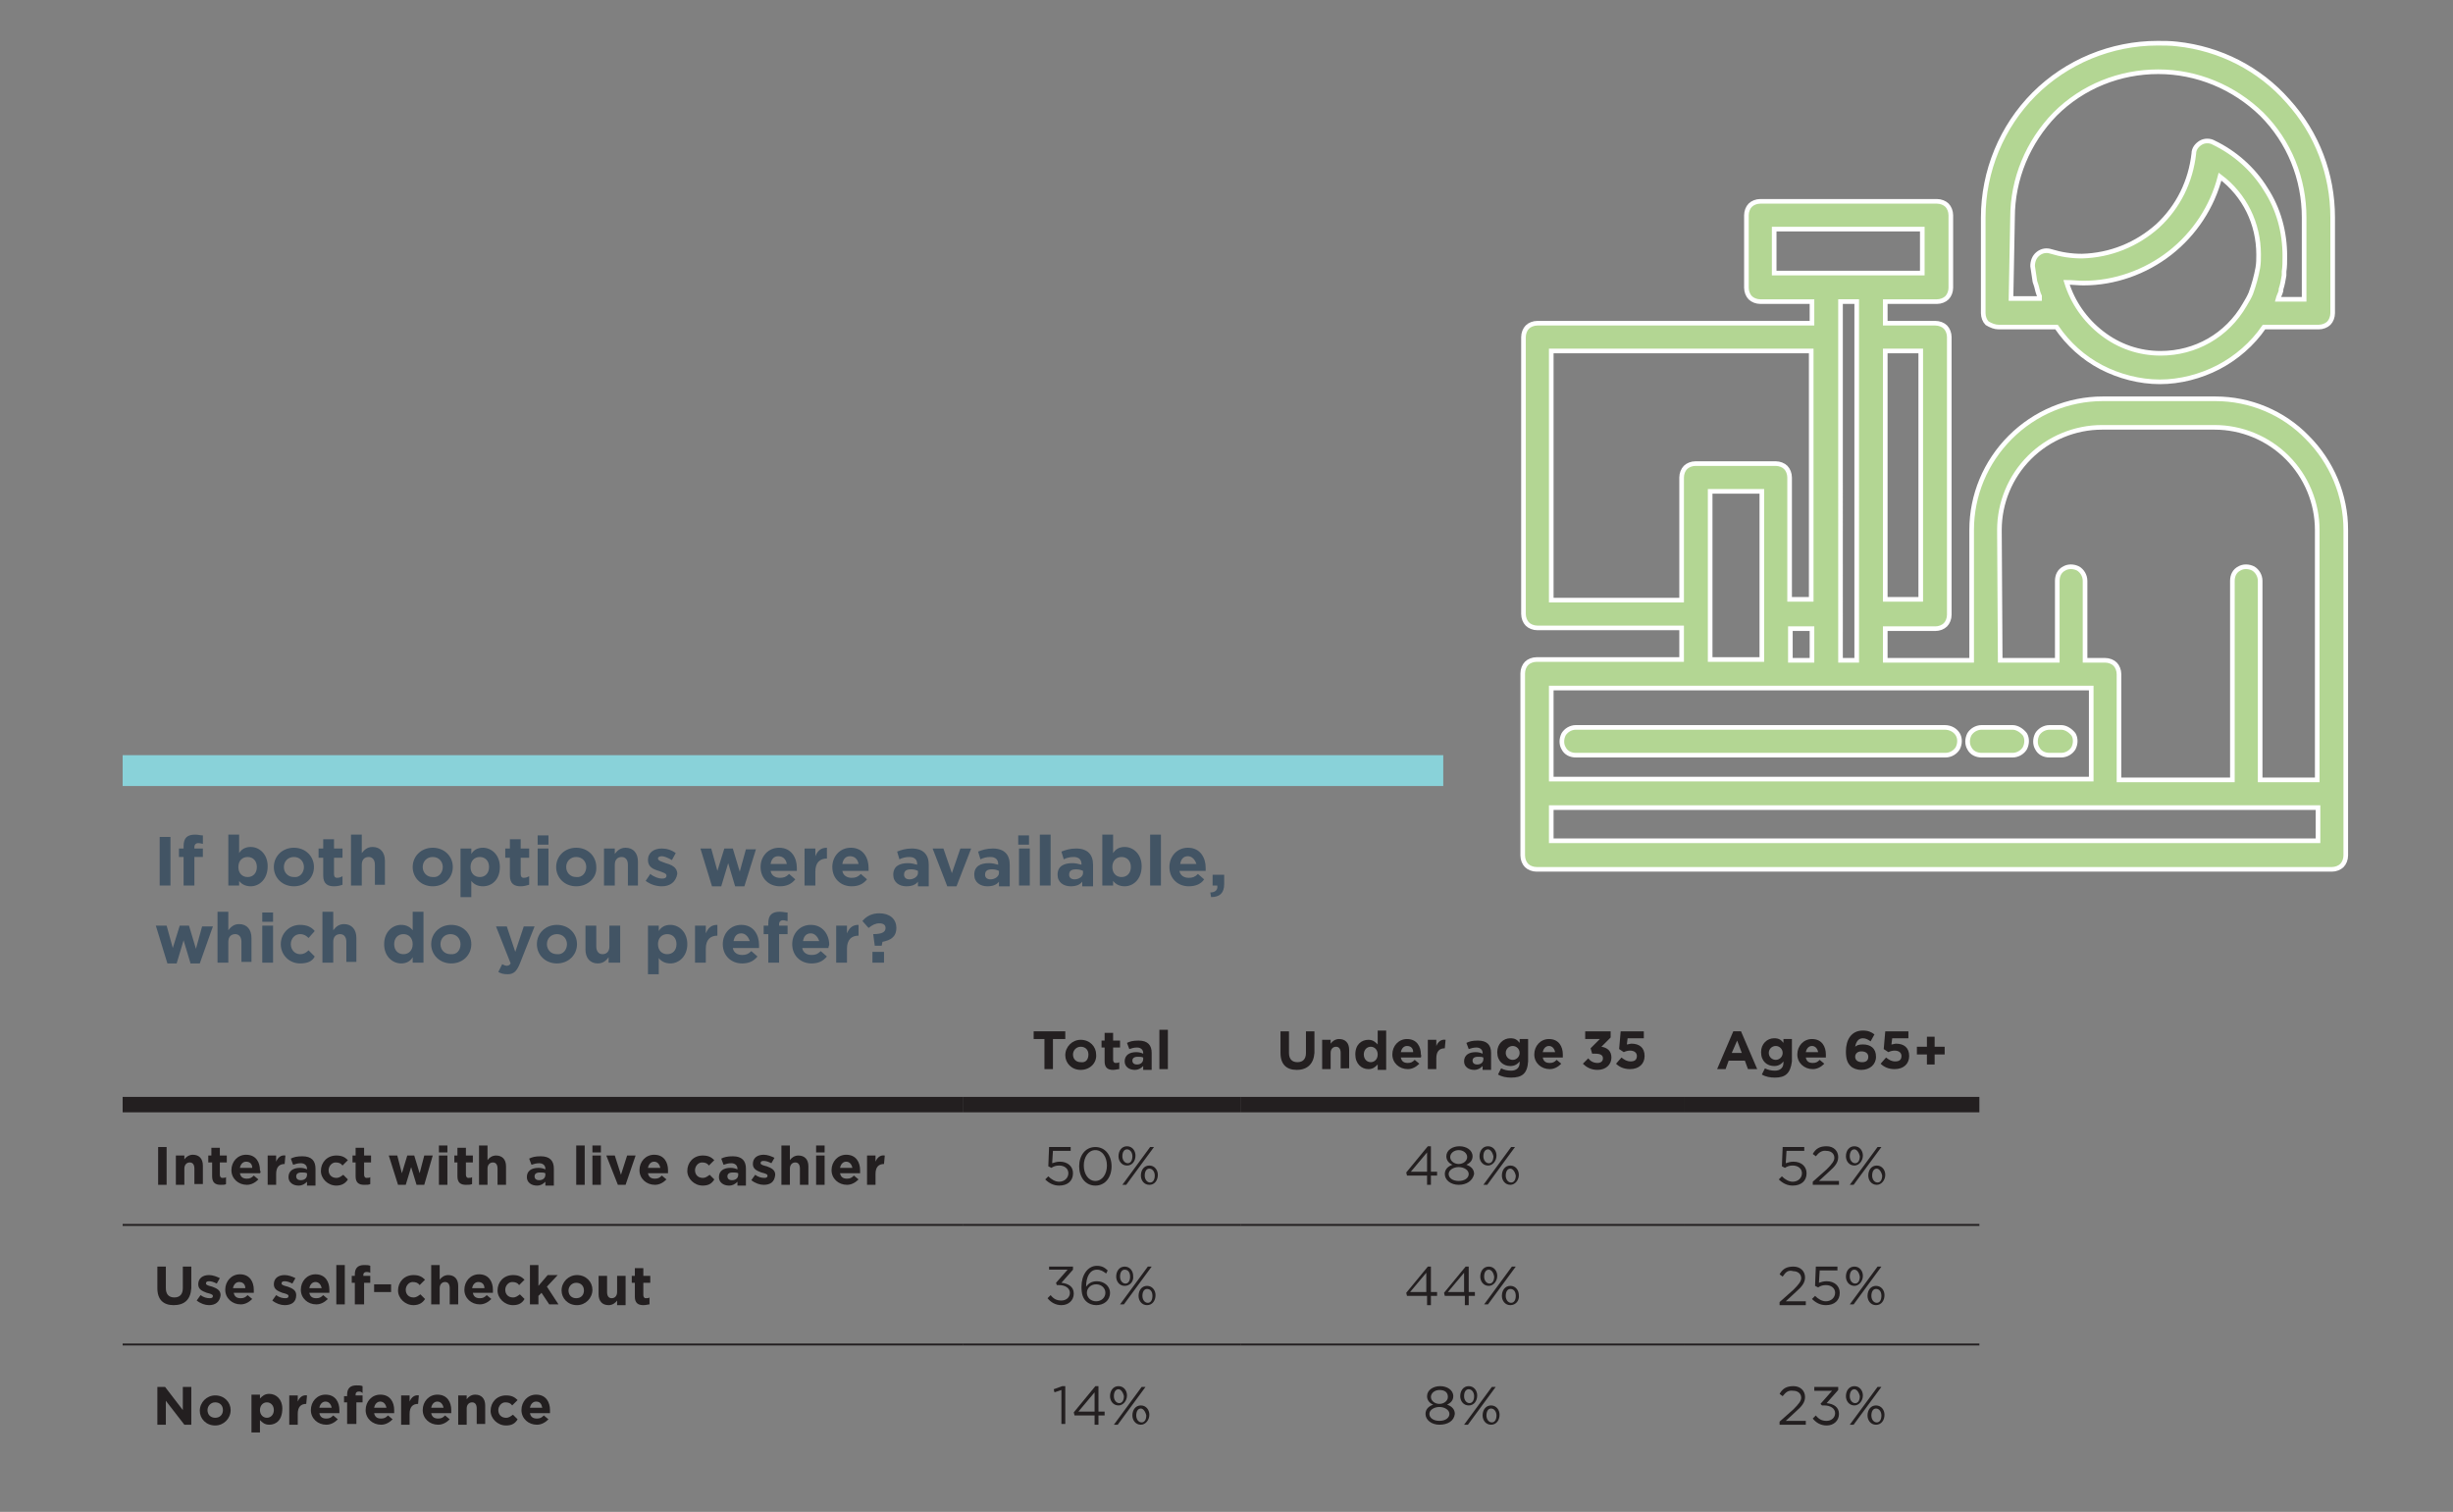 <?xml version="1.0" encoding="utf-8"?>
<!-- Generator: Adobe Illustrator 27.3.1, SVG Export Plug-In . SVG Version: 6.00 Build 0)  -->
<svg version="1.0" id="Layer_1" xmlns="http://www.w3.org/2000/svg" xmlns:xlink="http://www.w3.org/1999/xlink" x="0px" y="0px"
	 viewBox="0 0 318 196" enable-background="new 0 0 318 196" xml:space="preserve">
<rect x="0" y="0" width="318" height="196" fill="#808080" stroke="none"/>
<g>
	<line fill="none" stroke="#89D2D9" stroke-width="4" x1="15.9" y1="99.9" x2="187.1" y2="99.9"/>
	<line fill="none" stroke="#231F20" stroke-width="2" stroke-miterlimit="10" x1="15.9" y1="143.2" x2="124.8" y2="143.2"/>
	<line fill="none" stroke="#231F20" stroke-width="2" stroke-miterlimit="10" x1="124.8" y1="143.2" x2="160.8" y2="143.2"/>
	<line fill="none" stroke="#231F20" stroke-width="2" stroke-miterlimit="10" x1="160.8" y1="143.2" x2="218.4" y2="143.2"/>
	<line fill="none" stroke="#231F20" stroke-width="2" stroke-miterlimit="10" x1="218.4" y1="143.2" x2="256.6" y2="143.2"/>
	<line fill="none" stroke="#231F20" stroke-width="0.25" stroke-miterlimit="10" x1="15.9" y1="158.8" x2="124.8" y2="158.8"/>
	<line fill="none" stroke="#231F20" stroke-width="0.25" stroke-miterlimit="10" x1="124.8" y1="158.8" x2="160.8" y2="158.8"/>
	<line fill="none" stroke="#231F20" stroke-width="0.25" stroke-miterlimit="10" x1="160.8" y1="158.8" x2="218.4" y2="158.8"/>
	<line fill="none" stroke="#231F20" stroke-width="0.25" stroke-miterlimit="10" x1="218.4" y1="158.8" x2="256.6" y2="158.8"/>
	<line fill="none" stroke="#231F20" stroke-width="0.25" stroke-miterlimit="10" x1="15.9" y1="174.3" x2="124.8" y2="174.3"/>
	<line fill="none" stroke="#231F20" stroke-width="0.25" stroke-miterlimit="10" x1="124.8" y1="174.3" x2="160.8" y2="174.3"/>
	<line fill="none" stroke="#231F20" stroke-width="0.25" stroke-miterlimit="10" x1="160.8" y1="174.3" x2="218.4" y2="174.3"/>
	<line fill="none" stroke="#231F20" stroke-width="0.25" stroke-miterlimit="10" x1="218.4" y1="174.3" x2="256.6" y2="174.3"/>
	<g>
		<path fill="#425464" d="M20.7,114.8v-6.3h1.4v6.3H20.7z"/>
		<path fill="#425464" d="M25.7,109.3c-0.3,0-0.5,0.2-0.5,0.5v0.2h1.1v1.1h-1.1v3.7h-1.4v-3.7h-0.6V110h0.6v-0.3
			c0-1.1,0.5-1.5,1.5-1.5c0.4,0,0.7,0.1,1,0.1v1.1C26.2,109.4,26,109.3,25.7,109.3z"/>
		<path fill="#425464" d="M32.5,114.9c-0.7,0-1.2-0.3-1.5-0.7v0.6h-1.4v-6.6H31v2.4c0.3-0.5,0.8-0.8,1.5-0.8c1.1,0,2.2,0.9,2.2,2.5
			v0C34.7,114,33.6,114.9,32.5,114.9z M33.3,112.4c0-0.8-0.5-1.3-1.2-1.3s-1.2,0.5-1.2,1.3v0c0,0.8,0.5,1.3,1.2,1.3
			S33.3,113.2,33.3,112.4L33.3,112.4z"/>
		<path fill="#425464" d="M38.1,114.9c-1.5,0-2.6-1.1-2.6-2.5v0c0-1.4,1.1-2.5,2.6-2.5c1.5,0,2.6,1.1,2.6,2.5v0
			C40.7,113.8,39.6,114.9,38.1,114.9z M39.4,112.4c0-0.7-0.5-1.3-1.3-1.3c-0.8,0-1.3,0.6-1.3,1.3v0c0,0.7,0.5,1.3,1.3,1.3
			C38.9,113.8,39.4,113.1,39.4,112.4L39.4,112.4z"/>
		<path fill="#425464" d="M43.3,114.9c-0.8,0-1.4-0.3-1.4-1.4v-2.3h-0.6V110h0.6v-1.2h1.4v1.2h1.1v1.2h-1.1v2.1
			c0,0.3,0.1,0.5,0.4,0.5c0.3,0,0.5-0.1,0.7-0.2v1.1C44.1,114.8,43.8,114.9,43.3,114.9z"/>
		<path fill="#425464" d="M48.6,114.8v-2.7c0-0.6-0.3-1-0.8-1c-0.5,0-0.9,0.3-0.9,1v2.7h-1.4v-6.6h1.4v2.4c0.3-0.4,0.7-0.8,1.4-0.8
			c1,0,1.6,0.7,1.6,1.8v3.1H48.6z"/>
		<path fill="#425464" d="M56.1,114.9c-1.5,0-2.6-1.1-2.6-2.5v0c0-1.4,1.1-2.5,2.6-2.5c1.5,0,2.6,1.1,2.6,2.5v0
			C58.7,113.8,57.6,114.9,56.1,114.9z M57.4,112.4c0-0.7-0.5-1.3-1.3-1.3c-0.8,0-1.3,0.6-1.3,1.3v0c0,0.7,0.5,1.3,1.3,1.3
			C56.9,113.8,57.4,113.1,57.4,112.4L57.4,112.4z"/>
		<path fill="#425464" d="M62.6,114.9c-0.7,0-1.2-0.3-1.5-0.7v2.1h-1.4V110h1.4v0.7c0.3-0.5,0.8-0.8,1.5-0.8c1.1,0,2.2,0.9,2.2,2.5
			v0C64.8,114,63.8,114.9,62.6,114.9z M63.4,112.4c0-0.8-0.5-1.3-1.2-1.3s-1.2,0.5-1.2,1.3v0c0,0.8,0.5,1.3,1.2,1.3
			S63.4,113.2,63.4,112.4L63.4,112.4z"/>
		<path fill="#425464" d="M67.5,114.9c-0.8,0-1.4-0.3-1.4-1.4v-2.3h-0.6V110h0.6v-1.2h1.4v1.2h1.1v1.2h-1.1v2.1
			c0,0.3,0.1,0.5,0.4,0.5c0.3,0,0.5-0.1,0.7-0.2v1.1C68.3,114.8,67.9,114.9,67.5,114.9z"/>
		<path fill="#425464" d="M69.7,109.5v-1.2h1.4v1.2H69.7z M69.7,114.8V110h1.4v4.8H69.7z"/>
		<path fill="#425464" d="M74.7,114.9c-1.5,0-2.6-1.1-2.6-2.5v0c0-1.4,1.1-2.5,2.6-2.5c1.5,0,2.6,1.1,2.6,2.5v0
			C77.4,113.8,76.2,114.9,74.7,114.9z M76,112.4c0-0.7-0.5-1.3-1.3-1.3c-0.8,0-1.3,0.6-1.3,1.3v0c0,0.7,0.5,1.3,1.3,1.3
			C75.5,113.8,76,113.1,76,112.4L76,112.4z"/>
		<path fill="#425464" d="M81.4,114.8v-2.7c0-0.6-0.3-1-0.8-1c-0.5,0-0.9,0.3-0.9,1v2.7h-1.4V110h1.4v0.7c0.3-0.4,0.7-0.8,1.4-0.8
			c1,0,1.6,0.7,1.6,1.8v3.1H81.4z"/>
		<path fill="#425464" d="M85.8,114.9c-0.7,0-1.4-0.2-2.1-0.7l0.6-0.9c0.5,0.4,1.1,0.6,1.5,0.6c0.4,0,0.6-0.1,0.6-0.4v0
			c0-0.3-0.5-0.4-1-0.6c-0.7-0.2-1.4-0.5-1.4-1.4v0c0-1,0.8-1.5,1.8-1.5c0.6,0,1.3,0.2,1.8,0.6l-0.5,0.9c-0.5-0.3-1-0.5-1.3-0.5
			c-0.3,0-0.5,0.1-0.5,0.3v0c0,0.3,0.5,0.4,1,0.6c0.7,0.2,1.5,0.5,1.5,1.4v0C87.6,114.4,86.8,114.9,85.8,114.9z"/>
		<path fill="#425464" d="M96.5,114.9h-1.2l-0.9-3l-0.9,3h-1.2l-1.5-4.9h1.4l0.8,2.9l0.9-2.9H95l0.9,3l0.8-2.9H98L96.5,114.9z"/>
		<path fill="#425464" d="M103.3,112.9h-3.4c0.1,0.6,0.6,0.9,1.2,0.9c0.5,0,0.8-0.1,1.2-0.5l0.8,0.7c-0.5,0.6-1.1,0.9-2,0.9
			c-1.4,0-2.5-1-2.5-2.5v0c0-1.4,1-2.5,2.4-2.5c1.6,0,2.3,1.3,2.3,2.6v0C103.3,112.7,103.3,112.8,103.3,112.9z M100.9,111
			c-0.6,0-0.9,0.4-1,1h2.1C101.9,111.4,101.5,111,100.9,111z"/>
		<path fill="#425464" d="M107.2,111.3c-0.9,0-1.5,0.5-1.5,1.7v1.8h-1.4V110h1.4v1c0.3-0.7,0.7-1.1,1.5-1.1L107.2,111.3L107.2,111.3
			z"/>
		<path fill="#425464" d="M112.6,112.9h-3.4c0.1,0.6,0.6,0.9,1.2,0.9c0.5,0,0.8-0.1,1.2-0.5l0.8,0.7c-0.5,0.6-1.1,0.9-2,0.9
			c-1.4,0-2.5-1-2.5-2.5v0c0-1.4,1-2.5,2.4-2.5c1.6,0,2.3,1.3,2.3,2.6v0C112.6,112.7,112.6,112.8,112.6,112.9z M110.2,111
			c-0.6,0-0.9,0.4-1,1h2.1C111.2,111.4,110.8,111,110.2,111z"/>
		<path fill="#425464" d="M119,114.8v-0.5c-0.3,0.4-0.8,0.6-1.5,0.6c-0.9,0-1.7-0.5-1.7-1.5v0c0-1.1,0.8-1.5,1.9-1.5
			c0.5,0,0.8,0.1,1.2,0.2V112c0-0.6-0.4-0.9-1-0.9c-0.5,0-0.9,0.1-1.3,0.3l-0.3-1c0.5-0.2,1.1-0.4,1.9-0.4c1.5,0,2.2,0.8,2.2,2.1
			v2.8H119z M119,112.9c-0.2-0.1-0.5-0.2-0.9-0.2c-0.6,0-0.9,0.2-0.9,0.7v0c0,0.4,0.3,0.6,0.7,0.6c0.6,0,1.1-0.4,1.1-0.8V112.9z"/>
		<path fill="#425464" d="M124,114.9h-1.2l-1.9-4.9h1.4l1.1,3.2l1.1-3.2h1.4L124,114.9z"/>
		<path fill="#425464" d="M129.5,114.8v-0.5c-0.3,0.4-0.8,0.6-1.5,0.6c-0.9,0-1.7-0.5-1.7-1.5v0c0-1.1,0.8-1.5,1.9-1.5
			c0.5,0,0.8,0.1,1.2,0.2V112c0-0.6-0.4-0.9-1-0.9c-0.5,0-0.9,0.1-1.3,0.3l-0.3-1c0.5-0.2,1.1-0.4,1.9-0.4c1.5,0,2.2,0.8,2.2,2.1
			v2.8H129.5z M129.5,112.9c-0.2-0.1-0.5-0.2-0.9-0.2c-0.6,0-0.9,0.2-0.9,0.7v0c0,0.4,0.3,0.6,0.7,0.6c0.6,0,1.1-0.4,1.1-0.8V112.9z
			"/>
		<path fill="#425464" d="M132,109.5v-1.2h1.4v1.2H132z M132.1,114.8V110h1.4v4.8H132.1z"/>
		<path fill="#425464" d="M134.8,114.8v-6.6h1.4v6.6H134.8z"/>
		<path fill="#425464" d="M140.3,114.8v-0.5c-0.3,0.4-0.8,0.6-1.5,0.6c-0.9,0-1.7-0.5-1.7-1.5v0c0-1.1,0.8-1.5,1.9-1.5
			c0.5,0,0.8,0.1,1.2,0.2V112c0-0.6-0.4-0.9-1-0.9c-0.5,0-0.9,0.1-1.3,0.3l-0.3-1c0.5-0.2,1.1-0.4,1.9-0.4c1.5,0,2.2,0.8,2.2,2.1
			v2.8H140.3z M140.4,112.9c-0.2-0.1-0.5-0.2-0.9-0.2c-0.6,0-0.9,0.2-0.9,0.7v0c0,0.4,0.3,0.6,0.7,0.6c0.6,0,1.1-0.4,1.1-0.8V112.9z
			"/>
		<path fill="#425464" d="M145.8,114.9c-0.7,0-1.2-0.3-1.5-0.7v0.6h-1.4v-6.6h1.4v2.4c0.3-0.5,0.8-0.8,1.5-0.8
			c1.1,0,2.2,0.9,2.2,2.5v0C148,114,146.9,114.9,145.8,114.9z M146.6,112.4c0-0.8-0.5-1.3-1.2-1.3s-1.2,0.5-1.2,1.3v0
			c0,0.8,0.5,1.3,1.2,1.3S146.6,113.2,146.6,112.4L146.6,112.4z"/>
		<path fill="#425464" d="M149.1,114.8v-6.6h1.4v6.6H149.1z"/>
		<path fill="#425464" d="M156.3,112.9h-3.4c0.1,0.6,0.6,0.9,1.2,0.9c0.5,0,0.8-0.1,1.2-0.5l0.8,0.7c-0.4,0.6-1.1,0.9-2,0.9
			c-1.4,0-2.5-1-2.5-2.5v0c0-1.4,1-2.5,2.4-2.5c1.6,0,2.3,1.3,2.3,2.6v0C156.3,112.7,156.3,112.8,156.3,112.9z M154,111
			c-0.6,0-0.9,0.4-1,1h2.1C154.9,111.4,154.5,111,154,111z"/>
		<path fill="#425464" d="M157.8,114.8h-0.6v-1.4h1.5v1.2c0,1.2-0.6,1.7-1.7,1.7l-0.1-0.6C157.6,115.7,157.9,115.3,157.8,114.8z"/>
	</g>
	<g>
		<path fill="#425464" d="M25.9,124.9h-1.2l-0.9-3l-0.9,3h-1.2l-1.5-4.9h1.4l0.8,2.9l0.9-2.9h1.2l0.9,3l0.8-2.9h1.4L25.9,124.9z"/>
		<path fill="#425464" d="M31.3,124.8v-2.7c0-0.6-0.3-1-0.8-1c-0.5,0-0.9,0.3-0.9,1v2.7h-1.4v-6.6h1.4v2.4c0.3-0.4,0.7-0.8,1.4-0.8
			c1,0,1.6,0.7,1.6,1.8v3.1H31.3z"/>
		<path fill="#425464" d="M34,119.5v-1.2h1.4v1.2H34z M34,124.8V120h1.4v4.8H34z"/>
		<path fill="#425464" d="M38.9,124.9c-1.4,0-2.5-1.1-2.5-2.5v0c0-1.4,1.1-2.5,2.5-2.5c0.9,0,1.5,0.3,1.9,0.8l-0.8,0.9
			c-0.3-0.3-0.6-0.5-1.1-0.5c-0.7,0-1.2,0.6-1.2,1.3v0c0,0.7,0.5,1.3,1.2,1.3c0.5,0,0.8-0.2,1.1-0.5l0.8,0.8
			C40.5,124.6,39.9,124.9,38.9,124.9z"/>
		<path fill="#425464" d="M44.9,124.8v-2.7c0-0.6-0.3-1-0.8-1c-0.5,0-0.9,0.3-0.9,1v2.7h-1.4v-6.6h1.4v2.4c0.3-0.4,0.7-0.8,1.4-0.8
			c1,0,1.6,0.7,1.6,1.8v3.1H44.9z"/>
		<path fill="#425464" d="M53.5,124.8v-0.7c-0.3,0.5-0.8,0.8-1.5,0.8c-1.1,0-2.2-0.9-2.2-2.5v0c0-1.6,1.1-2.5,2.2-2.5
			c0.7,0,1.2,0.3,1.5,0.7v-2.4h1.4v6.6H53.5z M53.5,122.4c0-0.8-0.5-1.3-1.2-1.3s-1.2,0.5-1.2,1.3v0c0,0.8,0.5,1.3,1.2,1.3
			S53.5,123.2,53.5,122.4L53.5,122.4z"/>
		<path fill="#425464" d="M58.5,124.9c-1.5,0-2.6-1.1-2.6-2.5v0c0-1.4,1.1-2.5,2.6-2.5c1.5,0,2.6,1.1,2.6,2.5v0
			C61.1,123.8,60,124.9,58.5,124.9z M59.7,122.4c0-0.7-0.5-1.3-1.3-1.3c-0.8,0-1.3,0.6-1.3,1.3v0c0,0.7,0.5,1.3,1.3,1.3
			C59.3,123.8,59.7,123.1,59.7,122.4L59.7,122.4z"/>
		<path fill="#425464" d="M67.4,124.9c-0.4,1-0.8,1.4-1.6,1.4c-0.5,0-0.9-0.1-1.2-0.3l0.5-1c0.2,0.1,0.4,0.2,0.6,0.2
			c0.2,0,0.4-0.1,0.5-0.3l-1.9-4.8h1.4l1.1,3.3l1.1-3.3h1.4L67.4,124.9z"/>
		<path fill="#425464" d="M72.2,124.9c-1.5,0-2.6-1.1-2.6-2.5v0c0-1.4,1.1-2.5,2.6-2.5c1.5,0,2.6,1.1,2.6,2.5v0
			C74.8,123.8,73.7,124.9,72.2,124.9z M73.5,122.4c0-0.7-0.5-1.3-1.3-1.3c-0.8,0-1.3,0.6-1.3,1.3v0c0,0.7,0.5,1.3,1.3,1.3
			C73,123.8,73.5,123.1,73.5,122.4L73.5,122.4z"/>
		<path fill="#425464" d="M78.9,124.8v-0.7c-0.3,0.4-0.7,0.8-1.4,0.8c-1,0-1.6-0.7-1.6-1.8V120h1.4v2.7c0,0.6,0.3,1,0.8,1
			c0.5,0,0.9-0.3,0.9-1V120h1.4v4.8H78.9z"/>
		<path fill="#425464" d="M86.9,124.9c-0.7,0-1.2-0.3-1.5-0.7v2.1H84V120h1.4v0.7c0.3-0.5,0.8-0.8,1.5-0.8c1.1,0,2.2,0.9,2.2,2.5v0
			C89.1,124,88,124.9,86.9,124.9z M87.7,122.4c0-0.8-0.5-1.3-1.2-1.3s-1.2,0.5-1.2,1.3v0c0,0.8,0.5,1.3,1.2,1.3
			S87.7,123.2,87.7,122.4L87.7,122.4z"/>
		<path fill="#425464" d="M93,121.3c-0.9,0-1.5,0.5-1.5,1.7v1.8h-1.4V120h1.4v1c0.3-0.7,0.7-1.1,1.5-1.1L93,121.3L93,121.3z"/>
		<path fill="#425464" d="M98.4,122.9H95c0.1,0.6,0.6,0.9,1.2,0.9c0.5,0,0.8-0.1,1.2-0.5l0.8,0.7c-0.5,0.6-1.1,0.9-2,0.9
			c-1.4,0-2.5-1-2.5-2.5v0c0-1.4,1-2.5,2.4-2.5c1.6,0,2.3,1.3,2.3,2.6v0C98.4,122.7,98.4,122.8,98.4,122.9z M96.1,121
			c-0.6,0-0.9,0.4-1,1h2.1C97,121.4,96.6,121,96.1,121z"/>
		<path fill="#425464" d="M101.5,119.3c-0.3,0-0.5,0.2-0.5,0.5v0.2h1.1v1.1H101v3.7h-1.4v-3.7h-0.6V120h0.6v-0.3
			c0-1.1,0.5-1.5,1.5-1.5c0.4,0,0.7,0.1,1,0.1v1.1C101.9,119.4,101.8,119.3,101.5,119.3z"/>
		<path fill="#425464" d="M107.4,122.9H104c0.1,0.6,0.6,0.9,1.2,0.9c0.5,0,0.8-0.1,1.2-0.5l0.8,0.7c-0.5,0.6-1.1,0.9-2,0.9
			c-1.4,0-2.5-1-2.5-2.5v0c0-1.4,1-2.5,2.4-2.5c1.6,0,2.4,1.3,2.4,2.6v0C107.4,122.7,107.4,122.8,107.4,122.9z M105.1,121
			c-0.6,0-0.9,0.4-1,1h2.1C106,121.4,105.6,121,105.1,121z"/>
		<path fill="#425464" d="M111.3,121.3c-0.9,0-1.5,0.5-1.5,1.7v1.8h-1.4V120h1.4v1c0.3-0.7,0.7-1.1,1.5-1.1L111.3,121.3L111.3,121.3
			z"/>
		<path fill="#425464" d="M114.8,120.3c0-0.4-0.3-0.6-0.8-0.6c-0.5,0-0.9,0.2-1.4,0.6l-0.8-0.9c0.5-0.6,1.2-1,2.2-1
			c1.3,0,2.2,0.7,2.2,1.9c0,1.2-0.8,1.6-1.8,1.8l-0.1,0.5h-0.9l-0.2-1.5l0,0C114.4,121.1,114.8,120.8,114.8,120.3z M113.1,124.8
			v-1.4h1.5v1.4H113.1z"/>
	</g>
	<g>
		<path fill="#231F20" d="M136.5,134.7v3.9h-1.1v-3.9H134v-1h4.1v1H136.5z"/>
		<path fill="#231F20" d="M140.1,138.7c-1.2,0-2-0.9-2-1.9v0c0-1.1,0.9-2,2-2c1.2,0,2,0.9,2,1.9v0
			C142.2,137.8,141.3,138.7,140.1,138.7z M141.1,136.7c0-0.6-0.4-1-1-1c-0.6,0-1,0.5-1,1v0c0,0.6,0.4,1,1,1
			C140.8,137.8,141.1,137.3,141.1,136.7L141.1,136.7z"/>
		<path fill="#231F20" d="M144.3,138.7c-0.7,0-1.1-0.3-1.1-1.1v-1.8h-0.4v-0.9h0.4v-1h1.1v1h0.9v0.9h-0.9v1.6c0,0.2,0.1,0.4,0.3,0.4
			c0.2,0,0.4,0,0.5-0.1v0.9C144.9,138.6,144.6,138.7,144.3,138.7z"/>
		<path fill="#231F20" d="M148.2,138.6v-0.4c-0.3,0.3-0.6,0.5-1.1,0.5c-0.7,0-1.3-0.4-1.3-1.1v0c0-0.8,0.6-1.2,1.5-1.2
			c0.4,0,0.7,0.1,0.9,0.2v-0.1c0-0.4-0.3-0.7-0.8-0.7c-0.4,0-0.7,0.1-1,0.2l-0.3-0.8c0.4-0.2,0.8-0.3,1.5-0.3c1.2,0,1.7,0.6,1.7,1.6
			v2.2H148.2z M148.2,137.1c-0.2-0.1-0.4-0.1-0.7-0.1c-0.5,0-0.7,0.2-0.7,0.5v0c0,0.3,0.2,0.5,0.6,0.5c0.5,0,0.8-0.3,0.8-0.7V137.1z
			"/>
		<path fill="#231F20" d="M150.3,138.6v-5.1h1.1v5.1H150.3z"/>
	</g>
	<g>
		<path fill="#231F20" d="M168.1,138.7c-1.3,0-2.1-0.7-2.1-2.2v-2.8h1.1v2.8c0,0.8,0.4,1.2,1.1,1.2s1.1-0.4,1.1-1.2v-2.8h1.1v2.8
			C170.3,137.9,169.5,138.7,168.1,138.7z"/>
		<path fill="#231F20" d="M173.8,138.6v-2.1c0-0.5-0.2-0.8-0.6-0.8s-0.7,0.3-0.7,0.8v2.1h-1.1v-3.8h1.1v0.5c0.2-0.3,0.6-0.6,1.1-0.6
			c0.8,0,1.3,0.5,1.3,1.4v2.4H173.8z"/>
		<path fill="#231F20" d="M178.6,138.6V138c-0.3,0.3-0.6,0.6-1.2,0.6c-0.9,0-1.7-0.7-1.7-1.9v0c0-1.3,0.8-1.9,1.7-1.9
			c0.6,0,0.9,0.3,1.2,0.6v-1.8h1.1v5.1H178.6z M178.6,136.7c0-0.6-0.4-1-0.9-1s-0.9,0.4-0.9,1v0c0,0.6,0.4,1,0.9,1
			S178.6,137.3,178.6,136.7L178.6,136.7z"/>
		<path fill="#231F20" d="M184.2,137.1h-2.6c0.1,0.5,0.4,0.7,0.9,0.7c0.4,0,0.6-0.1,0.9-0.4l0.6,0.5c-0.4,0.4-0.9,0.7-1.5,0.7
			c-1.1,0-2-0.8-2-1.9v0c0-1.1,0.8-2,1.9-2c1.3,0,1.8,1,1.8,2v0C184.3,136.9,184.2,137,184.2,137.1z M182.4,135.6
			c-0.4,0-0.7,0.3-0.8,0.8h1.6C183.2,135.9,182.9,135.6,182.4,135.6z"/>
		<path fill="#231F20" d="M187.3,135.9c-0.7,0-1.1,0.4-1.1,1.3v1.4h-1.1v-3.8h1.1v0.8c0.2-0.5,0.6-0.9,1.2-0.8L187.3,135.9
			L187.3,135.9z"/>
		<path fill="#231F20" d="M192.2,138.6v-0.4c-0.3,0.3-0.6,0.5-1.1,0.5c-0.7,0-1.3-0.4-1.3-1.1v0c0-0.8,0.6-1.2,1.5-1.2
			c0.4,0,0.7,0.1,0.9,0.2v-0.1c0-0.4-0.3-0.7-0.8-0.7c-0.4,0-0.7,0.1-1,0.2l-0.3-0.8c0.4-0.2,0.8-0.3,1.5-0.3c1.2,0,1.7,0.6,1.7,1.6
			v2.2H192.2z M192.3,137.1c-0.2-0.1-0.4-0.1-0.7-0.1c-0.5,0-0.7,0.2-0.7,0.5v0c0,0.3,0.2,0.5,0.6,0.5c0.5,0,0.8-0.3,0.8-0.7V137.1z
			"/>
		<path fill="#231F20" d="M195.9,139.7c-0.6,0-1.2-0.1-1.7-0.4l0.4-0.8c0.4,0.2,0.8,0.3,1.3,0.3c0.7,0,1.1-0.4,1.1-1v-0.2
			c-0.3,0.4-0.7,0.6-1.2,0.6c-0.9,0-1.7-0.6-1.7-1.8v0c0-1.1,0.8-1.8,1.7-1.8c0.6,0,0.9,0.2,1.2,0.6v-0.5h1.1v2.9
			C198,139.2,197.3,139.7,195.9,139.7z M197,136.5c0-0.5-0.4-0.9-0.9-0.9s-0.9,0.4-0.9,0.9v0c0,0.5,0.4,0.9,0.9,0.9
			S197,137,197,136.5L197,136.5z"/>
		<path fill="#231F20" d="M202.6,137.1H200c0.1,0.5,0.4,0.7,0.9,0.7c0.4,0,0.6-0.1,0.9-0.4l0.6,0.5c-0.4,0.4-0.9,0.7-1.5,0.7
			c-1.1,0-2-0.8-2-1.9v0c0-1.1,0.8-2,1.9-2c1.3,0,1.8,1,1.8,2v0C202.6,136.9,202.6,137,202.6,137.1z M200.8,135.6
			c-0.4,0-0.7,0.3-0.8,0.8h1.6C201.5,135.9,201.2,135.6,200.8,135.6z"/>
		<path fill="#231F20" d="M205.5,134.6v-0.9h3.3v0.8l-1.2,1.2c0.7,0.1,1.3,0.5,1.3,1.4c0,0.9-0.7,1.6-1.8,1.6
			c-0.9,0-1.5-0.4-1.9-0.8l0.7-0.7c0.3,0.4,0.7,0.6,1.2,0.6c0.4,0,0.7-0.2,0.7-0.6c0-0.4-0.3-0.6-1-0.6h-0.4l-0.2-0.7l1.2-1.2H205.5
			z"/>
		<path fill="#231F20" d="M210.1,133.7h3v0.9H211l-0.1,0.8c0.2,0,0.4-0.1,0.6-0.1c1,0,1.7,0.5,1.7,1.6c0,1-0.7,1.7-1.9,1.7
			c-0.8,0-1.4-0.3-1.8-0.7l0.7-0.8c0.4,0.3,0.7,0.5,1.2,0.5c0.5,0,0.8-0.2,0.8-0.7c0-0.4-0.3-0.7-0.9-0.7c-0.3,0-0.6,0.1-0.8,0.2
			l-0.6-0.4L210.1,133.7z"/>
	</g>
	<g>
		<path fill="#231F20" d="M226.6,138.6l-0.4-1.1h-2.1l-0.4,1.1h-1.1l2.1-4.9h1l2.1,4.9H226.6z M225.2,134.9l-0.7,1.6h1.3
			L225.2,134.9z"/>
		<path fill="#231F20" d="M230.1,139.7c-0.6,0-1.2-0.1-1.7-0.4l0.4-0.8c0.4,0.2,0.8,0.3,1.3,0.3c0.7,0,1.1-0.4,1.1-1v-0.2
			c-0.3,0.4-0.7,0.6-1.2,0.6c-0.9,0-1.7-0.6-1.7-1.8v0c0-1.1,0.8-1.8,1.7-1.8c0.6,0,0.9,0.2,1.2,0.6v-0.5h1.1v2.9
			C232.1,139.2,231.4,139.7,230.1,139.7z M231.1,136.5c0-0.5-0.4-0.9-0.9-0.9s-0.9,0.4-0.9,0.9v0c0,0.5,0.4,0.9,0.9,0.9
			S231.1,137,231.1,136.5L231.1,136.5z"/>
		<path fill="#231F20" d="M236.7,137.1h-2.6c0.1,0.5,0.4,0.7,0.9,0.7c0.4,0,0.6-0.1,0.9-0.4l0.6,0.5c-0.4,0.4-0.9,0.7-1.5,0.7
			c-1.1,0-2-0.8-2-1.9v0c0-1.1,0.8-2,1.9-2c1.3,0,1.8,1,1.8,2v0C236.7,136.9,236.7,137,236.7,137.1z M234.9,135.6
			c-0.4,0-0.7,0.3-0.8,0.8h1.6C235.6,135.9,235.3,135.6,234.9,135.6z"/>
		<path fill="#231F20" d="M242.5,135c-0.3-0.2-0.6-0.4-1-0.4c-0.6,0-0.9,0.5-1,1.1c0.2-0.2,0.5-0.3,1-0.3c1,0,1.7,0.5,1.7,1.6
			c0,1-0.8,1.7-1.9,1.7c-0.6,0-1.1-0.2-1.4-0.5c-0.4-0.4-0.6-0.9-0.6-1.9c0-1.5,0.7-2.7,2.2-2.7c0.7,0,1.1,0.2,1.5,0.5L242.5,135z
			 M241.3,136.3c-0.5,0-0.8,0.3-0.8,0.7c0,0.4,0.3,0.7,0.9,0.7s0.8-0.3,0.8-0.7C242.2,136.6,241.9,136.3,241.3,136.3z"/>
		<path fill="#231F20" d="M244.4,133.7h3v0.9h-2.1l-0.1,0.8c0.2,0,0.4-0.1,0.6-0.1c1,0,1.7,0.5,1.7,1.6c0,1-0.7,1.7-1.9,1.7
			c-0.8,0-1.4-0.3-1.8-0.7l0.7-0.8c0.4,0.3,0.7,0.5,1.2,0.5c0.5,0,0.8-0.2,0.8-0.7c0-0.4-0.3-0.7-0.9-0.7c-0.3,0-0.6,0.1-0.8,0.2
			l-0.6-0.4L244.4,133.7z"/>
		<path fill="#231F20" d="M249.8,134.4h1v1.3h1.3v1h-1.3v1.3h-1v-1.3h-1.3v-1h1.3V134.4z"/>
	</g>
	<g>
		<path fill="#231F20" d="M20.5,153.6v-4.9h1.1v4.9H20.5z"/>
		<path fill="#231F20" d="M25.2,153.6v-2.1c0-0.5-0.2-0.8-0.6-0.8s-0.7,0.3-0.7,0.8v2.1h-1.1v-3.8h1.1v0.5c0.2-0.3,0.6-0.6,1.1-0.6
			c0.8,0,1.3,0.5,1.3,1.4v2.4H25.2z"/>
		<path fill="#231F20" d="M28.6,153.6c-0.7,0-1.1-0.3-1.1-1.1v-1.8H27v-0.9h0.4v-1h1.1v1h0.9v0.9h-0.9v1.6c0,0.2,0.1,0.4,0.3,0.4
			c0.2,0,0.4,0,0.5-0.1v0.9C29.2,153.6,28.9,153.6,28.6,153.6z"/>
		<path fill="#231F20" d="M33.7,152.1h-2.6c0.1,0.5,0.4,0.7,0.9,0.7c0.4,0,0.6-0.1,0.9-0.4l0.6,0.5c-0.4,0.4-0.9,0.7-1.5,0.7
			c-1.1,0-2-0.8-2-1.9v0c0-1.1,0.8-2,1.9-2c1.3,0,1.8,1,1.8,2v0C33.8,151.9,33.8,152,33.7,152.1z M31.9,150.6
			c-0.4,0-0.7,0.3-0.8,0.8h1.6C32.7,150.9,32.4,150.6,31.9,150.6z"/>
		<path fill="#231F20" d="M36.9,150.9c-0.7,0-1.1,0.4-1.1,1.3v1.4h-1.1v-3.8h1.1v0.8c0.2-0.5,0.6-0.9,1.2-0.8L36.9,150.9L36.9,150.9
			z"/>
		<path fill="#231F20" d="M39.8,153.6v-0.4c-0.3,0.3-0.6,0.5-1.1,0.5c-0.7,0-1.3-0.4-1.3-1.1v0c0-0.8,0.6-1.2,1.5-1.2
			c0.4,0,0.7,0.1,0.9,0.2v-0.1c0-0.4-0.3-0.7-0.8-0.7c-0.4,0-0.7,0.1-1,0.2l-0.3-0.8c0.4-0.2,0.8-0.3,1.5-0.3c1.2,0,1.7,0.6,1.7,1.6
			v2.2H39.8z M39.8,152.1c-0.2-0.1-0.4-0.1-0.7-0.1c-0.5,0-0.7,0.2-0.7,0.5v0c0,0.3,0.2,0.5,0.6,0.5c0.5,0,0.8-0.3,0.8-0.7V152.1z"
			/>
		<path fill="#231F20" d="M43.6,153.7c-1.1,0-2-0.9-2-1.9v0c0-1.1,0.8-2,2-2c0.7,0,1.1,0.2,1.5,0.6l-0.7,0.7
			c-0.2-0.3-0.5-0.4-0.9-0.4c-0.5,0-0.9,0.5-0.9,1v0c0,0.6,0.4,1,1,1c0.4,0,0.6-0.2,0.9-0.4l0.6,0.6
			C44.8,153.4,44.3,153.7,43.6,153.7z"/>
		<path fill="#231F20" d="M47.2,153.6c-0.7,0-1.1-0.3-1.1-1.1v-1.8h-0.4v-0.9h0.4v-1h1.1v1h0.9v0.9h-0.9v1.6c0,0.2,0.1,0.4,0.3,0.4
			c0.2,0,0.4,0,0.5-0.1v0.9C47.8,153.6,47.6,153.6,47.2,153.6z"/>
		<path fill="#231F20" d="M55,153.6h-1l-0.7-2.3l-0.7,2.3h-1l-1.2-3.8h1.1l0.6,2.3l0.7-2.3h0.9l0.7,2.3l0.6-2.3h1.1L55,153.6z"/>
		<path fill="#231F20" d="M56.9,149.4v-0.9H58v0.9H56.9z M56.9,153.6v-3.8H58v3.8H56.9z"/>
		<path fill="#231F20" d="M60.4,153.6c-0.7,0-1.1-0.3-1.1-1.1v-1.8h-0.4v-0.9h0.4v-1h1.1v1h0.9v0.9h-0.9v1.6c0,0.2,0.1,0.4,0.3,0.4
			c0.2,0,0.4,0,0.5-0.1v0.9C61,153.6,60.7,153.6,60.4,153.6z"/>
		<path fill="#231F20" d="M64.5,153.6v-2.1c0-0.5-0.2-0.8-0.6-0.8s-0.7,0.3-0.7,0.8v2.1h-1.1v-5.1h1.1v1.9c0.2-0.3,0.6-0.6,1.1-0.6
			c0.8,0,1.3,0.5,1.3,1.4v2.4H64.5z"/>
		<path fill="#231F20" d="M70.7,153.6v-0.4c-0.3,0.3-0.6,0.5-1.1,0.5c-0.7,0-1.3-0.4-1.3-1.1v0c0-0.8,0.6-1.2,1.5-1.2
			c0.4,0,0.7,0.1,0.9,0.2v-0.1c0-0.4-0.3-0.7-0.8-0.7c-0.4,0-0.7,0.1-1,0.2l-0.3-0.8c0.4-0.2,0.8-0.3,1.5-0.3c1.2,0,1.7,0.6,1.7,1.6
			v2.2H70.7z M70.7,152.1c-0.2-0.1-0.4-0.1-0.7-0.1c-0.5,0-0.7,0.2-0.7,0.5v0c0,0.3,0.2,0.5,0.6,0.5c0.5,0,0.8-0.3,0.8-0.7V152.1z"
			/>
		<path fill="#231F20" d="M74.7,153.6v-5.1h1.1v5.1H74.7z"/>
		<path fill="#231F20" d="M76.8,149.4v-0.9h1.1v0.9H76.8z M76.8,153.6v-3.8h1.1v3.8H76.8z"/>
		<path fill="#231F20" d="M81.1,153.6h-1l-1.5-3.8h1.1l0.8,2.5l0.8-2.5h1.1L81.1,153.6z"/>
		<path fill="#231F20" d="M86.6,152.1H84c0.1,0.5,0.4,0.7,0.9,0.7c0.4,0,0.6-0.1,0.9-0.4l0.6,0.5c-0.4,0.4-0.9,0.7-1.5,0.7
			c-1.1,0-2-0.8-2-1.9v0c0-1.1,0.8-2,1.9-2c1.3,0,1.8,1,1.8,2v0C86.6,151.9,86.6,152,86.6,152.1z M84.8,150.6
			c-0.4,0-0.7,0.3-0.8,0.8h1.6C85.5,150.9,85.2,150.6,84.8,150.6z"/>
		<path fill="#231F20" d="M91.1,153.7c-1.1,0-2-0.9-2-1.9v0c0-1.1,0.8-2,2-2c0.7,0,1.1,0.2,1.5,0.6l-0.7,0.7
			c-0.2-0.3-0.5-0.4-0.9-0.4c-0.5,0-0.9,0.5-0.9,1v0c0,0.6,0.4,1,1,1c0.4,0,0.6-0.2,0.9-0.4l0.6,0.6
			C92.3,153.4,91.9,153.7,91.1,153.7z"/>
		<path fill="#231F20" d="M95.6,153.6v-0.4c-0.3,0.3-0.6,0.5-1.1,0.5c-0.7,0-1.3-0.4-1.3-1.1v0c0-0.8,0.6-1.2,1.5-1.2
			c0.4,0,0.7,0.1,0.9,0.2v-0.1c0-0.4-0.3-0.7-0.8-0.7c-0.4,0-0.7,0.1-1,0.2l-0.3-0.8c0.4-0.2,0.8-0.3,1.5-0.3c1.2,0,1.7,0.6,1.7,1.6
			v2.2H95.6z M95.7,152.1c-0.2-0.1-0.4-0.1-0.7-0.1c-0.5,0-0.7,0.2-0.7,0.5v0c0,0.3,0.2,0.5,0.6,0.5c0.5,0,0.8-0.3,0.8-0.7V152.1z"
			/>
		<path fill="#231F20" d="M99,153.6c-0.5,0-1.1-0.2-1.6-0.6l0.5-0.7c0.4,0.3,0.8,0.4,1.2,0.4c0.3,0,0.4-0.1,0.4-0.3v0
			c0-0.2-0.4-0.3-0.8-0.4c-0.5-0.2-1.1-0.4-1.1-1.1v0c0-0.8,0.6-1.2,1.4-1.2c0.5,0,1,0.2,1.4,0.4l-0.4,0.7c-0.4-0.2-0.7-0.3-1-0.3
			c-0.3,0-0.4,0.1-0.4,0.3v0c0,0.2,0.4,0.3,0.8,0.4c0.5,0.2,1.1,0.4,1.1,1.1v0C100.4,153.3,99.8,153.6,99,153.6z"/>
		<path fill="#231F20" d="M103.7,153.6v-2.1c0-0.5-0.2-0.8-0.6-0.8s-0.7,0.3-0.7,0.8v2.1h-1.1v-5.1h1.1v1.9c0.2-0.3,0.6-0.6,1.1-0.6
			c0.8,0,1.3,0.5,1.3,1.4v2.4H103.7z"/>
		<path fill="#231F20" d="M105.8,149.4v-0.9h1.1v0.9H105.8z M105.8,153.6v-3.8h1.1v3.8H105.8z"/>
		<path fill="#231F20" d="M111.5,152.1h-2.6c0.1,0.5,0.4,0.7,0.9,0.7c0.4,0,0.6-0.1,0.9-0.4l0.6,0.5c-0.4,0.4-0.9,0.7-1.5,0.7
			c-1.1,0-2-0.8-2-1.9v0c0-1.1,0.8-2,1.9-2c1.3,0,1.8,1,1.8,2v0C111.5,151.9,111.5,152,111.5,152.1z M109.7,150.6
			c-0.4,0-0.7,0.3-0.8,0.8h1.6C110.4,150.9,110.1,150.6,109.7,150.6z"/>
		<path fill="#231F20" d="M114.6,150.9c-0.7,0-1.1,0.4-1.1,1.3v1.4h-1.1v-3.8h1.1v0.8c0.2-0.5,0.6-0.9,1.2-0.8L114.6,150.9
			L114.6,150.9z"/>
	</g>
	<g>
		<path fill="#231F20" d="M136,148.7h2.8v0.5h-2.3l-0.1,1.6c0.3-0.1,0.6-0.2,1-0.2c1,0,1.7,0.6,1.7,1.5c0,1-0.7,1.6-1.8,1.6
			c-0.7,0-1.3-0.3-1.8-0.8l0.4-0.4c0.4,0.4,0.9,0.7,1.4,0.7c0.7,0,1.2-0.5,1.2-1.1c0-0.6-0.5-1-1.2-1c-0.4,0-0.7,0.1-1,0.3l-0.4-0.2
			L136,148.7z"/>
		<path fill="#231F20" d="M142,153.7c-1.3,0-2.1-1.1-2.1-2.5s0.8-2.5,2.1-2.5c1.3,0,2.1,1.1,2.1,2.5S143.3,153.7,142,153.7z
			 M142,149.1c-0.9,0-1.5,0.9-1.5,2c0,1.1,0.6,2,1.5,2s1.5-0.9,1.5-2S142.9,149.1,142,149.1z"/>
		<path fill="#231F20" d="M146.1,151.1c-0.7,0-1.1-0.6-1.1-1.2c0-0.7,0.4-1.3,1.1-1.3c0.7,0,1.1,0.6,1.1,1.2
			C147.2,150.5,146.8,151.1,146.1,151.1z M146.1,149c-0.4,0-0.6,0.4-0.6,0.9c0,0.5,0.3,0.9,0.7,0.9c0.4,0,0.6-0.4,0.6-0.9
			C146.8,149.4,146.5,149,146.1,149z M146,153.6h-0.5l3.6-4.9h0.5L146,153.6z M149,153.6c-0.7,0-1.1-0.6-1.1-1.2
			c0-0.7,0.4-1.3,1.1-1.3c0.7,0,1.1,0.6,1.1,1.2C150.1,153,149.7,153.6,149,153.6z M149,151.5c-0.4,0-0.6,0.4-0.6,0.9
			c0,0.5,0.3,0.9,0.7,0.9c0.4,0,0.6-0.4,0.6-0.9C149.7,151.9,149.4,151.5,149,151.5z"/>
	</g>
	<g>
		<path fill="#231F20" d="M185.5,148.6v3.3h0.8v0.5h-0.8v1.2H185v-1.2h-2.6l-0.1-0.4l2.8-3.4H185.5z M185,149.4l-2.1,2.5h2.1V149.4z
			"/>
		<path fill="#231F20" d="M189.1,153.6c-1,0-1.8-0.6-1.8-1.4c0-0.6,0.4-1,1-1.2c-0.5-0.2-0.8-0.6-0.8-1.1c0-0.8,0.8-1.3,1.7-1.3
			s1.7,0.5,1.7,1.3c0,0.6-0.4,0.9-0.8,1.1c0.6,0.2,1,0.6,1,1.2C190.9,153.1,190.1,153.6,189.1,153.6z M189.1,151.3
			c-0.7,0-1.3,0.4-1.3,0.9c0,0.5,0.5,0.9,1.3,0.9s1.3-0.4,1.3-0.9C190.4,151.7,189.8,151.3,189.1,151.3z M189.1,149.1
			c-0.6,0-1.1,0.4-1.1,0.9c0,0.5,0.5,0.9,1.1,0.9s1.1-0.4,1.1-0.9C190.2,149.5,189.7,149.1,189.1,149.1z"/>
		<path fill="#231F20" d="M192.9,151.1c-0.7,0-1.1-0.6-1.1-1.2c0-0.7,0.4-1.3,1.1-1.3c0.7,0,1.1,0.6,1.1,1.2
			C194,150.5,193.5,151.1,192.9,151.1z M192.9,149c-0.4,0-0.6,0.4-0.6,0.9c0,0.5,0.3,0.9,0.7,0.9c0.4,0,0.6-0.4,0.6-0.9
			C193.5,149.4,193.2,149,192.9,149z M192.8,153.6h-0.5l3.6-4.9h0.5L192.8,153.6z M195.8,153.6c-0.7,0-1.1-0.6-1.1-1.2
			c0-0.7,0.4-1.3,1.1-1.3c0.7,0,1.1,0.6,1.1,1.2C196.9,153,196.4,153.6,195.8,153.6z M195.8,151.5c-0.4,0-0.6,0.4-0.6,0.9
			c0,0.5,0.3,0.9,0.7,0.9c0.4,0,0.6-0.4,0.6-0.9C196.4,151.9,196.1,151.5,195.8,151.5z"/>
	</g>
	<g>
		<path fill="#231F20" d="M231.1,148.7h2.8v0.5h-2.3l-0.1,1.6c0.3-0.1,0.6-0.2,1-0.2c1,0,1.7,0.6,1.7,1.5c0,1-0.7,1.6-1.8,1.6
			c-0.7,0-1.3-0.3-1.8-0.8l0.4-0.4c0.4,0.4,0.9,0.7,1.4,0.7c0.7,0,1.2-0.5,1.2-1.1c0-0.6-0.5-1-1.2-1c-0.4,0-0.7,0.1-1,0.3l-0.4-0.2
			L231.1,148.7z"/>
		<path fill="#231F20" d="M235.4,149.9l-0.4-0.3c0.4-0.7,0.9-1,1.8-1c0.9,0,1.5,0.6,1.5,1.4c0,0.7-0.4,1.2-1.2,1.9l-1.3,1.2h2.6v0.5
			h-3.4v-0.4l1.8-1.6c0.7-0.7,1-1.1,1-1.5c0-0.6-0.5-0.9-1-0.9C236.2,149.1,235.8,149.4,235.4,149.9z"/>
		<path fill="#231F20" d="M240.4,151.1c-0.7,0-1.1-0.6-1.1-1.2c0-0.7,0.4-1.3,1.1-1.3c0.7,0,1.1,0.6,1.1,1.2
			C241.5,150.5,241,151.1,240.4,151.1z M240.4,149c-0.4,0-0.6,0.4-0.6,0.9c0,0.5,0.3,0.9,0.7,0.9c0.4,0,0.6-0.4,0.6-0.9
			C241,149.4,240.7,149,240.4,149z M240.3,153.6h-0.5l3.6-4.9h0.5L240.3,153.6z M243.3,153.6c-0.7,0-1.1-0.6-1.1-1.2
			c0-0.7,0.4-1.3,1.1-1.3c0.7,0,1.1,0.6,1.1,1.2C244.4,153,243.9,153.6,243.3,153.6z M243.3,151.5c-0.4,0-0.6,0.4-0.6,0.9
			c0,0.5,0.3,0.9,0.7,0.9c0.4,0,0.6-0.4,0.6-0.9C243.9,151.9,243.6,151.5,243.3,151.5z"/>
	</g>
	<g>
		<path fill="#231F20" d="M22.5,169.2c-1.3,0-2.1-0.7-2.1-2.2v-2.8h1.1v2.8c0,0.8,0.4,1.2,1.1,1.2s1.1-0.4,1.1-1.2v-2.8h1.1v2.8
			C24.7,168.5,23.9,169.2,22.5,169.2z"/>
		<path fill="#231F20" d="M27.1,169.2c-0.5,0-1.1-0.2-1.6-0.6l0.5-0.7c0.4,0.3,0.8,0.4,1.2,0.4c0.3,0,0.4-0.1,0.4-0.3v0
			c0-0.2-0.4-0.3-0.8-0.4c-0.5-0.2-1.1-0.4-1.1-1.1v0c0-0.8,0.6-1.2,1.4-1.2c0.5,0,1,0.2,1.4,0.4l-0.4,0.7c-0.4-0.2-0.7-0.3-1-0.3
			c-0.3,0-0.4,0.1-0.4,0.3v0c0,0.2,0.4,0.3,0.8,0.4c0.5,0.2,1.1,0.4,1.1,1.1v0C28.5,168.8,27.9,169.2,27.1,169.2z"/>
		<path fill="#231F20" d="M32.9,167.6h-2.6c0.1,0.5,0.4,0.7,0.9,0.7c0.4,0,0.6-0.1,0.9-0.4l0.6,0.5c-0.4,0.4-0.9,0.7-1.5,0.7
			c-1.1,0-2-0.8-2-1.9v0c0-1.1,0.8-2,1.9-2c1.3,0,1.8,1,1.8,2v0C32.9,167.5,32.9,167.5,32.9,167.6z M31,166.2
			c-0.4,0-0.7,0.3-0.8,0.8h1.6C31.8,166.5,31.5,166.2,31,166.2z"/>
		<path fill="#231F20" d="M36.9,169.2c-0.5,0-1.1-0.2-1.6-0.6l0.5-0.7c0.4,0.3,0.8,0.4,1.2,0.4c0.3,0,0.4-0.1,0.4-0.3v0
			c0-0.2-0.4-0.3-0.8-0.4c-0.5-0.2-1.1-0.4-1.1-1.1v0c0-0.8,0.6-1.2,1.4-1.2c0.5,0,1,0.2,1.4,0.4l-0.4,0.7c-0.4-0.2-0.7-0.3-1-0.3
			c-0.3,0-0.4,0.1-0.4,0.3v0c0,0.2,0.4,0.3,0.8,0.4c0.5,0.2,1.1,0.4,1.1,1.1v0C38.4,168.8,37.8,169.2,36.9,169.2z"/>
		<path fill="#231F20" d="M42.7,167.6h-2.6c0.1,0.5,0.4,0.7,0.9,0.7c0.4,0,0.6-0.1,0.9-0.4l0.6,0.5c-0.4,0.4-0.9,0.7-1.5,0.7
			c-1.1,0-2-0.8-2-1.9v0c0-1.1,0.8-2,1.9-2c1.3,0,1.8,1,1.8,2v0C42.7,167.5,42.7,167.5,42.7,167.6z M40.9,166.2
			c-0.4,0-0.7,0.3-0.8,0.8h1.6C41.6,166.5,41.3,166.2,40.9,166.2z"/>
		<path fill="#231F20" d="M43.6,169.1V164h1.1v5.1H43.6z"/>
		<path fill="#231F20" d="M47.5,164.9c-0.2,0-0.4,0.1-0.4,0.4v0.1h0.9v0.9h-0.8v2.8H46v-2.8h-0.4v-0.9H46v-0.2
			c0-0.8,0.4-1.2,1.2-1.2c0.3,0,0.6,0,0.8,0.1v0.9C47.8,164.9,47.6,164.9,47.5,164.9z"/>
		<path fill="#231F20" d="M48.5,167.5v-1h2.2v1H48.5z"/>
		<path fill="#231F20" d="M53.6,169.2c-1.1,0-2-0.9-2-1.9v0c0-1.1,0.8-2,2-2c0.7,0,1.1,0.2,1.5,0.6l-0.7,0.7
			c-0.2-0.3-0.5-0.4-0.9-0.4c-0.5,0-0.9,0.5-0.9,1v0c0,0.6,0.4,1,1,1c0.4,0,0.6-0.2,0.9-0.4l0.6,0.6
			C54.8,168.9,54.3,169.2,53.6,169.2z"/>
		<path fill="#231F20" d="M58.3,169.1V167c0-0.5-0.2-0.8-0.6-0.8S57,166.5,57,167v2.1h-1.1V164H57v1.9c0.2-0.3,0.6-0.6,1.1-0.6
			c0.8,0,1.3,0.5,1.3,1.4v2.4H58.3z"/>
		<path fill="#231F20" d="M63.9,167.6h-2.6c0.1,0.5,0.4,0.7,0.9,0.7c0.4,0,0.6-0.1,0.9-0.4l0.6,0.5c-0.4,0.4-0.9,0.7-1.5,0.7
			c-1.1,0-2-0.8-2-1.9v0c0-1.1,0.8-2,1.9-2c1.3,0,1.8,1,1.8,2v0C63.9,167.5,63.9,167.5,63.9,167.6z M62,166.2
			c-0.4,0-0.7,0.3-0.8,0.8h1.6C62.8,166.5,62.5,166.2,62,166.2z"/>
		<path fill="#231F20" d="M66.5,169.2c-1.1,0-2-0.9-2-1.9v0c0-1.1,0.8-2,2-2c0.7,0,1.1,0.2,1.5,0.6l-0.7,0.7
			c-0.2-0.3-0.5-0.4-0.9-0.4c-0.5,0-0.9,0.5-0.9,1v0c0,0.6,0.4,1,1,1c0.4,0,0.6-0.2,0.9-0.4l0.6,0.6
			C67.7,168.9,67.3,169.2,66.5,169.2z"/>
		<path fill="#231F20" d="M71.2,169.1l-1-1.5l-0.4,0.4v1.1h-1.1V164h1.1v2.7l1.2-1.4h1.3l-1.4,1.5l1.5,2.3H71.2z"/>
		<path fill="#231F20" d="M74.8,169.2c-1.2,0-2-0.9-2-1.9v0c0-1.1,0.9-2,2-2c1.2,0,2,0.9,2,1.9v0C76.8,168.3,75.9,169.2,74.8,169.2z
			 M75.7,167.3c0-0.6-0.4-1-1-1c-0.6,0-1,0.5-1,1v0c0,0.6,0.4,1,1,1C75.4,168.3,75.7,167.8,75.7,167.3L75.7,167.3z"/>
		<path fill="#231F20" d="M80,169.1v-0.5c-0.2,0.3-0.6,0.6-1.1,0.6c-0.8,0-1.3-0.5-1.3-1.4v-2.4h1.1v2.1c0,0.5,0.2,0.8,0.6,0.8
			s0.7-0.3,0.7-0.8v-2.1h1.1v3.8H80z"/>
		<path fill="#231F20" d="M83.4,169.2c-0.7,0-1.1-0.3-1.1-1.1v-1.8h-0.4v-0.9h0.4v-1h1.1v1h0.9v0.9h-0.9v1.6c0,0.2,0.1,0.4,0.3,0.4
			c0.2,0,0.4,0,0.5-0.1v0.9C84,169.1,83.8,169.2,83.4,169.2z"/>
	</g>
	<g>
		<path fill="#231F20" d="M136,164.7v-0.5h3.1v0.4l-1.5,1.7c0.9,0.1,1.6,0.5,1.6,1.4c0,0.9-0.7,1.5-1.6,1.5c-0.8,0-1.4-0.4-1.8-0.9
			l0.4-0.4c0.4,0.5,0.8,0.7,1.4,0.7c0.6,0,1.1-0.4,1.1-1c0-0.6-0.6-1-1.4-1H137l-0.1-0.3l1.5-1.7H136z"/>
		<path fill="#231F20" d="M143.4,165.1c-0.4-0.3-0.7-0.5-1.2-0.5c-0.9,0-1.4,0.9-1.4,2.2c0.3-0.4,0.7-0.7,1.4-0.7
			c0.9,0,1.7,0.6,1.7,1.5c0,1-0.8,1.6-1.8,1.6c-0.5,0-1-0.2-1.3-0.5c-0.4-0.4-0.6-0.9-0.6-1.9c0-1.5,0.8-2.7,2-2.7
			c0.6,0,1,0.2,1.4,0.6L143.4,165.1z M142.1,166.5c-0.7,0-1.2,0.5-1.2,1.1c0,0.6,0.5,1.1,1.2,1.1c0.7,0,1.2-0.5,1.2-1.1
			C143.3,167,142.8,166.5,142.1,166.5z"/>
		<path fill="#231F20" d="M145.8,166.7c-0.7,0-1.1-0.6-1.1-1.2c0-0.7,0.4-1.3,1.1-1.3c0.7,0,1.1,0.6,1.1,1.2
			C147,166.1,146.5,166.7,145.8,166.7z M145.8,164.6c-0.4,0-0.6,0.4-0.6,0.9c0,0.5,0.3,0.9,0.7,0.9c0.4,0,0.6-0.4,0.6-0.9
			C146.5,164.9,146.2,164.6,145.8,164.6z M145.7,169.1h-0.5l3.6-4.9h0.5L145.7,169.1z M148.7,169.2c-0.7,0-1.1-0.6-1.1-1.2
			c0-0.7,0.4-1.3,1.1-1.3c0.7,0,1.1,0.6,1.1,1.2C149.8,168.6,149.4,169.2,148.7,169.2z M148.7,167.1c-0.4,0-0.6,0.4-0.6,0.9
			c0,0.5,0.3,0.9,0.7,0.9c0.4,0,0.6-0.4,0.6-0.9C149.4,167.4,149.1,167.1,148.7,167.1z"/>
	</g>
	<g>
		<path fill="#231F20" d="M185.5,164.2v3.3h0.8v0.5h-0.8v1.2h-0.5V168h-2.6l-0.1-0.4l2.8-3.4H185.5z M184.9,165l-2.1,2.5h2.1V165z"
			/>
		<path fill="#231F20" d="M190.4,164.2v3.3h0.8v0.5h-0.8v1.2h-0.5V168h-2.6l-0.1-0.4l2.8-3.4H190.4z M189.8,165l-2.1,2.5h2.1V165z"
			/>
		<path fill="#231F20" d="M193,166.7c-0.7,0-1.1-0.6-1.1-1.2c0-0.7,0.4-1.3,1.1-1.3c0.7,0,1.1,0.6,1.1,1.2
			C194.1,166.1,193.6,166.7,193,166.7z M193,164.6c-0.4,0-0.6,0.4-0.6,0.9c0,0.5,0.3,0.9,0.7,0.9c0.4,0,0.6-0.4,0.6-0.9
			C193.6,164.9,193.3,164.6,193,164.6z M192.9,169.1h-0.5l3.6-4.9h0.5L192.9,169.1z M195.8,169.2c-0.7,0-1.1-0.6-1.1-1.2
			c0-0.7,0.4-1.3,1.1-1.3c0.7,0,1.1,0.6,1.1,1.2C197,168.6,196.5,169.2,195.8,169.2z M195.8,167.1c-0.4,0-0.6,0.4-0.6,0.9
			c0,0.5,0.3,0.9,0.7,0.9c0.4,0,0.6-0.4,0.6-0.9C196.5,167.4,196.2,167.1,195.8,167.1z"/>
	</g>
	<g>
		<path fill="#231F20" d="M231.1,165.5l-0.4-0.3c0.4-0.7,0.9-1,1.8-1c0.9,0,1.5,0.6,1.5,1.4c0,0.7-0.4,1.2-1.2,1.9l-1.3,1.2h2.6v0.5
			h-3.4v-0.4l1.8-1.6c0.7-0.7,1-1.1,1-1.5c0-0.6-0.5-0.9-1-0.9C231.8,164.6,231.5,164.9,231.1,165.5z"/>
		<path fill="#231F20" d="M235.4,164.2h2.8v0.5h-2.3l-0.1,1.6c0.3-0.1,0.6-0.2,1-0.2c1,0,1.7,0.6,1.7,1.5c0,1-0.7,1.6-1.8,1.6
			c-0.7,0-1.3-0.3-1.8-0.8l0.4-0.4c0.4,0.4,0.9,0.7,1.4,0.7c0.7,0,1.2-0.5,1.2-1.1c0-0.6-0.5-1-1.2-1c-0.4,0-0.7,0.1-1,0.3l-0.4-0.2
			L235.4,164.2z"/>
		<path fill="#231F20" d="M240.4,166.7c-0.7,0-1.1-0.6-1.1-1.2c0-0.7,0.4-1.3,1.1-1.3c0.7,0,1.1,0.6,1.1,1.2
			C241.5,166.1,241,166.7,240.4,166.7z M240.4,164.6c-0.4,0-0.6,0.4-0.6,0.9c0,0.5,0.3,0.9,0.7,0.9c0.4,0,0.6-0.4,0.6-0.9
			C241,164.9,240.7,164.6,240.4,164.6z M240.3,169.1h-0.5l3.6-4.9h0.5L240.3,169.1z M243.2,169.2c-0.7,0-1.1-0.6-1.1-1.2
			c0-0.7,0.4-1.3,1.1-1.3c0.7,0,1.1,0.6,1.1,1.2C244.3,168.6,243.9,169.2,243.2,169.2z M243.2,167.1c-0.4,0-0.6,0.4-0.6,0.9
			c0,0.5,0.3,0.9,0.7,0.9c0.4,0,0.6-0.4,0.6-0.9C243.9,167.4,243.6,167.1,243.2,167.1z"/>
	</g>
	<g>
		<path fill="#231F20" d="M23.9,184.7l-2.4-3.1v3.1h-1.1v-4.9h1l2.3,3v-3h1.1v4.9H23.9z"/>
		<path fill="#231F20" d="M27.9,184.8c-1.2,0-2-0.9-2-1.9v0c0-1.1,0.9-2,2-2c1.2,0,2,0.9,2,1.9v0C29.9,183.9,29,184.8,27.9,184.8z
			 M28.9,182.8c0-0.6-0.4-1-1-1c-0.6,0-1,0.5-1,1v0c0,0.6,0.4,1,1,1C28.5,183.8,28.9,183.4,28.9,182.8L28.9,182.8z"/>
		<path fill="#231F20" d="M34.9,184.7c-0.6,0-0.9-0.3-1.2-0.6v1.6h-1.1v-4.9h1.1v0.5c0.3-0.3,0.6-0.6,1.2-0.6c0.9,0,1.7,0.7,1.7,1.9
			v0C36.6,184.1,35.8,184.7,34.9,184.7z M35.5,182.8c0-0.6-0.4-1-0.9-1c-0.5,0-0.9,0.4-0.9,1v0c0,0.6,0.4,1,0.9,1
			C35.1,183.8,35.5,183.4,35.5,182.8L35.5,182.8z"/>
		<path fill="#231F20" d="M39.7,182c-0.7,0-1.1,0.4-1.1,1.3v1.4h-1.1v-3.8h1.1v0.8c0.2-0.5,0.6-0.9,1.2-0.8L39.7,182L39.7,182z"/>
		<path fill="#231F20" d="M44,183.2h-2.6c0.1,0.5,0.4,0.7,0.9,0.7c0.4,0,0.6-0.1,0.9-0.4l0.6,0.5c-0.4,0.4-0.9,0.7-1.5,0.7
			c-1.1,0-2-0.8-2-1.9v0c0-1.1,0.8-2,1.9-2c1.3,0,1.8,1,1.8,2v0C44,183,44,183.1,44,183.2z M42.2,181.7c-0.4,0-0.7,0.3-0.8,0.8H43
			C42.9,182,42.6,181.7,42.2,181.7z"/>
		<path fill="#231F20" d="M46.5,180.4c-0.2,0-0.4,0.1-0.4,0.4v0.1h0.9v0.9h-0.8v2.8H45v-2.8h-0.4V181H45v-0.2c0-0.8,0.4-1.2,1.2-1.2
			c0.3,0,0.6,0,0.8,0.1v0.9C46.8,180.4,46.7,180.4,46.5,180.4z"/>
		<path fill="#231F20" d="M51.1,183.2h-2.6c0.1,0.5,0.4,0.7,0.9,0.7c0.4,0,0.6-0.1,0.9-0.4l0.6,0.5c-0.4,0.4-0.9,0.7-1.5,0.7
			c-1.1,0-2-0.8-2-1.9v0c0-1.1,0.8-2,1.9-2c1.3,0,1.8,1,1.8,2v0C51.1,183,51.1,183.1,51.1,183.2z M49.3,181.7
			c-0.4,0-0.7,0.3-0.8,0.8h1.6C50,182,49.7,181.7,49.3,181.7z"/>
		<path fill="#231F20" d="M54.2,182c-0.7,0-1.1,0.4-1.1,1.3v1.4H52v-3.8h1.1v0.8c0.2-0.5,0.6-0.9,1.2-0.8L54.2,182L54.2,182z"/>
		<path fill="#231F20" d="M58.5,183.2h-2.6c0.1,0.5,0.4,0.7,0.9,0.7c0.4,0,0.6-0.1,0.9-0.4l0.6,0.5c-0.4,0.4-0.9,0.7-1.5,0.7
			c-1.1,0-2-0.8-2-1.9v0c0-1.1,0.8-2,1.9-2c1.3,0,1.8,1,1.8,2v0C58.5,183,58.5,183.1,58.5,183.2z M56.7,181.7
			c-0.4,0-0.7,0.3-0.8,0.8h1.6C57.4,182,57.1,181.7,56.7,181.7z"/>
		<path fill="#231F20" d="M61.8,184.7v-2.1c0-0.5-0.2-0.8-0.6-0.8s-0.7,0.3-0.7,0.8v2.1h-1.1v-3.8h1.1v0.5c0.2-0.3,0.6-0.6,1.1-0.6
			c0.8,0,1.3,0.5,1.3,1.4v2.4H61.8z"/>
		<path fill="#231F20" d="M65.6,184.8c-1.1,0-2-0.9-2-1.9v0c0-1.1,0.8-2,2-2c0.7,0,1.1,0.2,1.5,0.6l-0.7,0.7
			c-0.2-0.3-0.5-0.4-0.9-0.4c-0.5,0-0.9,0.5-0.9,1v0c0,0.6,0.4,1,1,1c0.4,0,0.6-0.2,0.9-0.4l0.6,0.6
			C66.8,184.5,66.4,184.8,65.6,184.8z"/>
		<path fill="#231F20" d="M71.3,183.2h-2.6c0.1,0.5,0.4,0.7,0.9,0.7c0.4,0,0.6-0.1,0.9-0.4l0.6,0.5c-0.4,0.4-0.9,0.7-1.5,0.7
			c-1.1,0-2-0.8-2-1.9v0c0-1.1,0.8-2,1.9-2c1.3,0,1.8,1,1.8,2v0C71.3,183,71.3,183.1,71.3,183.2z M69.5,181.7
			c-0.4,0-0.7,0.3-0.8,0.8h1.6C70.2,182,70,181.7,69.5,181.7z"/>
	</g>
	<g>
		<path fill="#231F20" d="M137.7,179.7h0.4v4.9h-0.5v-4.4l-0.9,0.3l-0.1-0.4L137.7,179.7z"/>
		<path fill="#231F20" d="M142.4,179.7v3.3h0.8v0.5h-0.8v1.2h-0.5v-1.2h-2.6l-0.1-0.4l2.8-3.4H142.4z M141.9,180.5l-2.1,2.5h2.1
			V180.5z"/>
		<path fill="#231F20" d="M145,182.2c-0.7,0-1.1-0.6-1.1-1.2c0-0.7,0.4-1.3,1.1-1.3c0.7,0,1.1,0.6,1.1,1.2
			C146.1,181.6,145.6,182.2,145,182.2z M145,180.1c-0.4,0-0.6,0.4-0.6,0.9c0,0.5,0.3,0.9,0.7,0.9c0.4,0,0.6-0.4,0.6-0.9
			C145.6,180.5,145.3,180.1,145,180.1z M144.9,184.7h-0.5l3.6-4.9h0.5L144.9,184.7z M147.9,184.7c-0.7,0-1.1-0.6-1.1-1.2
			c0-0.7,0.4-1.3,1.1-1.3c0.7,0,1.1,0.6,1.1,1.2C149,184.1,148.5,184.7,147.9,184.7z M147.9,182.6c-0.4,0-0.6,0.4-0.6,0.9
			c0,0.5,0.3,0.9,0.7,0.9c0.4,0,0.6-0.4,0.6-0.9C148.5,183,148.2,182.6,147.9,182.6z"/>
	</g>
	<g>
		<path fill="#231F20" d="M186.6,184.7c-1,0-1.8-0.6-1.8-1.4c0-0.6,0.4-1,1-1.2c-0.5-0.2-0.8-0.6-0.8-1.1c0-0.8,0.8-1.3,1.7-1.3
			s1.7,0.5,1.7,1.3c0,0.6-0.4,0.9-0.8,1.1c0.6,0.2,1,0.6,1,1.2C188.5,184.2,187.7,184.7,186.6,184.7z M186.6,182.4
			c-0.7,0-1.3,0.4-1.3,0.9c0,0.5,0.5,0.9,1.3,0.9s1.3-0.4,1.3-0.9C187.9,182.8,187.3,182.4,186.6,182.4z M186.6,180.2
			c-0.6,0-1.1,0.4-1.1,0.9c0,0.5,0.5,0.9,1.1,0.9s1.1-0.4,1.1-0.9C187.7,180.5,187.3,180.2,186.6,180.2z"/>
		<path fill="#231F20" d="M190.4,182.2c-0.7,0-1.1-0.6-1.1-1.2c0-0.7,0.4-1.3,1.1-1.3c0.7,0,1.1,0.6,1.1,1.2
			C191.5,181.6,191.1,182.2,190.4,182.2z M190.4,180.1c-0.4,0-0.6,0.4-0.6,0.9c0,0.5,0.3,0.9,0.7,0.9c0.4,0,0.6-0.4,0.6-0.9
			C191.1,180.5,190.8,180.1,190.4,180.1z M190.3,184.7h-0.5l3.6-4.9h0.5L190.3,184.7z M193.3,184.7c-0.7,0-1.1-0.6-1.1-1.2
			c0-0.7,0.4-1.3,1.1-1.3c0.7,0,1.1,0.6,1.1,1.2C194.4,184.1,194,184.7,193.3,184.7z M193.3,182.6c-0.4,0-0.6,0.4-0.6,0.9
			c0,0.5,0.3,0.9,0.7,0.9c0.4,0,0.6-0.4,0.6-0.9C194,183,193.7,182.6,193.3,182.6z"/>
	</g>
	<g>
		<path fill="#231F20" d="M231.1,181l-0.4-0.3c0.4-0.7,0.9-1,1.8-1c0.9,0,1.5,0.6,1.5,1.4c0,0.7-0.4,1.2-1.2,1.9l-1.3,1.2h2.6v0.5
			h-3.4v-0.4l1.8-1.6c0.7-0.7,1-1.1,1-1.5c0-0.6-0.5-0.9-1-0.9C231.8,180.2,231.5,180.5,231.1,181z"/>
		<path fill="#231F20" d="M235.2,180.3v-0.5h3.1v0.4l-1.5,1.7c0.9,0.1,1.6,0.5,1.6,1.4c0,0.9-0.7,1.5-1.6,1.5
			c-0.8,0-1.4-0.4-1.8-0.9l0.4-0.4c0.4,0.5,0.8,0.7,1.4,0.7c0.6,0,1.1-0.4,1.1-1c0-0.6-0.6-1-1.4-1h-0.3L236,182l1.5-1.7H235.2z"/>
		<path fill="#231F20" d="M240.4,182.2c-0.7,0-1.1-0.6-1.1-1.2c0-0.7,0.4-1.3,1.1-1.3c0.7,0,1.1,0.6,1.1,1.2
			C241.5,181.6,241,182.2,240.4,182.2z M240.4,180.1c-0.4,0-0.6,0.4-0.6,0.9c0,0.5,0.3,0.9,0.7,0.9c0.4,0,0.6-0.4,0.6-0.9
			C241,180.5,240.7,180.1,240.4,180.1z M240.3,184.7h-0.5l3.6-4.9h0.5L240.3,184.7z M243.2,184.7c-0.7,0-1.1-0.6-1.1-1.2
			c0-0.7,0.4-1.3,1.1-1.3c0.7,0,1.1,0.6,1.1,1.2C244.3,184.1,243.9,184.7,243.2,184.7z M243.2,182.6c-0.4,0-0.6,0.4-0.6,0.9
			c0,0.5,0.3,0.9,0.7,0.9c0.4,0,0.6-0.4,0.6-0.9C243.9,183,243.6,182.6,243.2,182.6z"/>
	</g>
	<g>
		<defs>
			<rect id="SVGID_1_" x="6.9" y="5.2" width="297.6" height="214.7"/>
		</defs>
		<clipPath id="SVGID_00000052822947741741426280000000290427534982384306_">
			<use xlink:href="#SVGID_1_"  overflow="visible"/>
		</clipPath>
		<path clip-path="url(#SVGID_00000052822947741741426280000000290427534982384306_)" fill="#B3D693" d="M260.9,28.2
			c0-5,2-9.8,5.5-13.4c3.6-3.6,8.4-5.5,13.4-5.5c5,0,9.8,2,13.4,5.5c3.6,3.6,5.5,8.4,5.5,13.4v10.6h-3.4c0.1-0.4,0.3-0.7,0.4-1.1
			v-0.2c0.2-0.6,0.3-1.2,0.4-1.8v-0.5c0.1-0.6,0.1-1.3,0.1-2c0-3.1-0.8-6.1-2.5-8.7c-1.6-2.6-4-4.7-6.7-6c-0.5-0.3-1.2-0.3-1.7,0
			c-0.5,0.3-0.9,0.8-0.9,1.4c-0.4,3.6-2,6.9-4.7,9.4c-2.7,2.4-6.1,3.8-9.8,3.9c-1.4,0-2.7-0.2-4-0.6c-0.6-0.2-1.2-0.1-1.7,0.3
			c-0.5,0.4-0.7,1-0.7,1.6c0.1,0.7,0.2,1.4,0.3,2l0.2,0.6c0.1,0.4,0.2,0.9,0.4,1.3c0,0.1,0,0.2,0,0.3h-3.7L260.9,28.2z M280.1,45.8
			c-2.8,0-5.4-0.9-7.6-2.6c-2.2-1.7-3.8-4-4.6-6.6c0.7,0,1.5,0.1,2.2,0.1c4,0,8-1.4,11.2-3.9c3.2-2.5,5.5-6,6.5-9.9
			c3.2,2.4,5,6.1,5,10.1c0,0.6,0,1.1-0.1,1.7c-0.2,1.1-0.5,2.2-0.9,3.3c-0.2,0.5-0.5,1-0.8,1.5C288.7,43.5,284.6,45.8,280.1,45.8z
			 M259.1,42.4h7.5c1.5,2.2,3.5,4,5.8,5.2c2.3,1.2,5,1.9,7.6,1.9c2.6,0,5.3-0.7,7.6-1.9c2.3-1.2,4.4-3,5.9-5.2h7.1
			c0.5,0,1-0.2,1.3-0.5s0.5-0.8,0.5-1.3V28.2c0-5.6-2-10.9-5.8-15.1c-3.7-4.2-8.8-6.8-14.4-7.4c-0.8-0.1-1.7-0.1-2.5-0.1
			c-6,0-11.8,2.4-16,6.6c-4.2,4.2-6.6,10-6.6,16v12.4c0,0.5,0.2,1,0.5,1.3C258.1,42.2,258.6,42.4,259.1,42.4L259.1,42.4z"/>
		
			<path clip-path="url(#SVGID_00000052822947741741426280000000290427534982384306_)" fill="none" stroke="#FFFFFF" stroke-width="0.6" stroke-miterlimit="10" d="
			M260.9,28.2c0-5,2-9.8,5.5-13.4c3.6-3.6,8.4-5.5,13.4-5.5c5,0,9.8,2,13.4,5.5c3.6,3.6,5.5,8.4,5.5,13.4v10.6h-3.4
			c0.1-0.4,0.3-0.7,0.4-1.1v-0.2c0.2-0.6,0.3-1.2,0.4-1.8v-0.5c0.1-0.6,0.1-1.3,0.1-2c0-3.1-0.8-6.1-2.5-8.7c-1.6-2.6-4-4.7-6.7-6
			c-0.5-0.3-1.2-0.3-1.7,0c-0.5,0.3-0.9,0.8-0.9,1.4c-0.4,3.6-2,6.9-4.7,9.4c-2.7,2.4-6.1,3.8-9.8,3.9c-1.4,0-2.7-0.2-4-0.6
			c-0.6-0.2-1.2-0.1-1.7,0.3c-0.5,0.4-0.7,1-0.7,1.6c0.1,0.7,0.2,1.4,0.3,2l0.2,0.6c0.1,0.4,0.2,0.9,0.4,1.3c0,0.1,0,0.2,0,0.3h-3.7
			L260.9,28.2z M280.1,45.8c-2.8,0-5.4-0.9-7.6-2.6c-2.2-1.7-3.8-4-4.6-6.6c0.7,0,1.5,0.1,2.2,0.1c4,0,8-1.4,11.2-3.9
			c3.2-2.5,5.5-6,6.5-9.9c3.2,2.4,5,6.1,5,10.1c0,0.6,0,1.1-0.1,1.7c-0.2,1.1-0.5,2.2-0.9,3.3c-0.2,0.5-0.5,1-0.8,1.5
			C288.7,43.5,284.6,45.8,280.1,45.8z M259.1,42.4h7.5c1.5,2.2,3.5,4,5.8,5.2c2.3,1.2,5,1.9,7.6,1.9c2.6,0,5.3-0.7,7.6-1.9
			c2.3-1.2,4.4-3,5.9-5.2h7.1c0.5,0,1-0.2,1.3-0.5s0.5-0.8,0.5-1.3V28.2c0-5.6-2-10.9-5.8-15.1c-3.7-4.2-8.8-6.8-14.4-7.4
			c-0.8-0.1-1.7-0.1-2.5-0.1c-6,0-11.8,2.4-16,6.6c-4.2,4.2-6.6,10-6.6,16v12.4c0,0.5,0.2,1,0.5,1.3
			C258.1,42.2,258.6,42.4,259.1,42.4L259.1,42.4z"/>
		<path clip-path="url(#SVGID_00000052822947741741426280000000290427534982384306_)" fill="#B3D693" d="M300.5,109h-99.4v-4.3h99.4
			V109z M201.1,89.2h70v11.8h-70V89.2z M221.7,79.6V63.7h6.7v21.8h-6.7V79.6z M201.1,77.7V45.5h33.7v32.2h-2.8V61.9
			c0-0.5-0.2-1-0.5-1.3c-0.3-0.3-0.8-0.5-1.3-0.5h-10.4c-0.5,0-1,0.2-1.3,0.5c-0.3,0.3-0.5,0.8-0.5,1.3v15.9H201.1z M232.1,85.6
			v-4.1h2.8v4.1L232.1,85.6z M240.7,85.6h-2.1V39.1h2.1V85.6z M230,29.7h19.2v5.7H230V29.7z M249,77.7h-4.6V45.5h4.6V77.7z
			 M259.2,68.7c0-3.5,1.4-6.9,3.9-9.4c2.5-2.5,5.9-3.9,9.4-3.9h14.6c3.5,0,6.9,1.4,9.4,3.9c2.5,2.5,3.9,5.9,3.9,9.4v32.4h-7.4V75.3
			c0-0.7-0.4-1.3-0.9-1.6c-0.6-0.3-1.3-0.3-1.8,0c-0.6,0.3-0.9,0.9-0.9,1.6v25.8h-14.7V87.4c0-0.5-0.2-1-0.5-1.3s-0.8-0.5-1.3-0.5
			h-2.6V75.3c0-0.7-0.4-1.3-0.9-1.6c-0.6-0.3-1.3-0.3-1.8,0c-0.6,0.3-0.9,0.9-0.9,1.6v10.3h-7.4L259.2,68.7z M287.2,51.7h-14.6
			c-4.5,0-8.8,1.8-12,5c-3.2,3.2-5,7.5-5,12v16.9h-11.2v-4.1h6.5c0.5,0,1-0.2,1.3-0.5c0.3-0.3,0.5-0.8,0.5-1.3V43.7
			c0-0.5-0.2-1-0.5-1.3c-0.3-0.3-0.8-0.5-1.3-0.5h-6.5v-2.8h6.7c0.5,0,1-0.2,1.3-0.5c0.3-0.3,0.5-0.8,0.5-1.3v-9.4
			c0-0.5-0.2-1-0.5-1.3c-0.3-0.3-0.8-0.5-1.3-0.5h-22.9c-0.5,0-1,0.2-1.3,0.5c-0.3,0.3-0.5,0.8-0.5,1.3v9.4c0,0.5,0.2,1,0.5,1.3
			c0.3,0.3,0.8,0.5,1.3,0.5h6.7v2.8h-35.6c-0.5,0-1,0.2-1.3,0.5c-0.3,0.3-0.5,0.8-0.5,1.3v35.9c0,0.5,0.2,1,0.5,1.3
			c0.3,0.3,0.8,0.5,1.3,0.5H218v4.1h-18.8c-0.5,0-1,0.2-1.3,0.5c-0.3,0.3-0.5,0.8-0.5,1.3v23.6c0,0.5,0.2,1,0.5,1.3
			c0.3,0.3,0.8,0.5,1.3,0.5h103.1c0.5,0,1-0.2,1.3-0.5c0.3-0.3,0.5-0.8,0.5-1.3V68.7c0-4.5-1.8-8.8-5-12
			C296,53.5,291.7,51.7,287.2,51.7L287.2,51.7z"/>
		
			<path clip-path="url(#SVGID_00000052822947741741426280000000290427534982384306_)" fill="none" stroke="#FFFFFF" stroke-width="0.6" stroke-miterlimit="10" d="
			M300.5,109h-99.4v-4.3h99.4V109z M201.1,89.2h70v11.8h-70V89.2z M221.7,79.6V63.7h6.7v21.8h-6.7V79.6z M201.1,77.7V45.5h33.7v32.2
			h-2.8V61.9c0-0.5-0.2-1-0.5-1.3c-0.3-0.3-0.8-0.5-1.3-0.5h-10.4c-0.5,0-1,0.2-1.3,0.5c-0.3,0.3-0.5,0.8-0.5,1.3v15.9H201.1z
			 M232.1,85.6v-4.1h2.8v4.1L232.1,85.6z M240.7,85.6h-2.1V39.1h2.1V85.6z M230,29.7h19.2v5.7H230V29.7z M249,77.7h-4.6V45.5h4.6
			V77.7z M259.2,68.7c0-3.5,1.4-6.9,3.9-9.4c2.5-2.5,5.9-3.9,9.4-3.9h14.6c3.5,0,6.9,1.4,9.4,3.9c2.5,2.5,3.9,5.9,3.9,9.4v32.4h-7.4
			V75.3c0-0.7-0.4-1.3-0.9-1.6c-0.6-0.3-1.3-0.3-1.8,0c-0.6,0.3-0.9,0.9-0.9,1.6v25.8h-14.7V87.4c0-0.5-0.2-1-0.5-1.3
			s-0.8-0.5-1.3-0.5h-2.6V75.3c0-0.7-0.4-1.3-0.9-1.6c-0.6-0.3-1.3-0.3-1.8,0c-0.6,0.3-0.9,0.9-0.9,1.6v10.3h-7.4L259.2,68.7z
			 M287.2,51.7h-14.6c-4.5,0-8.8,1.8-12,5c-3.2,3.2-5,7.5-5,12v16.9h-11.2v-4.1h6.5c0.5,0,1-0.2,1.3-0.5c0.3-0.3,0.5-0.8,0.5-1.3
			V43.7c0-0.5-0.2-1-0.5-1.3c-0.3-0.3-0.8-0.5-1.3-0.5h-6.5v-2.8h6.7c0.5,0,1-0.2,1.3-0.5c0.3-0.3,0.5-0.8,0.5-1.3v-9.4
			c0-0.5-0.2-1-0.5-1.3c-0.3-0.3-0.8-0.5-1.3-0.5h-22.9c-0.5,0-1,0.2-1.3,0.5c-0.3,0.3-0.5,0.8-0.5,1.3v9.4c0,0.5,0.2,1,0.5,1.3
			c0.3,0.3,0.8,0.5,1.3,0.5h6.7v2.8h-35.6c-0.5,0-1,0.2-1.3,0.5c-0.3,0.3-0.5,0.8-0.5,1.3v35.9c0,0.5,0.2,1,0.5,1.3
			c0.3,0.3,0.8,0.5,1.3,0.5H218v4.1h-18.8c-0.5,0-1,0.2-1.3,0.5c-0.3,0.3-0.5,0.8-0.5,1.3v23.6c0,0.5,0.2,1,0.5,1.3
			c0.3,0.3,0.8,0.5,1.3,0.5h103.1c0.5,0,1-0.2,1.3-0.5c0.3-0.3,0.5-0.8,0.5-1.3V68.7c0-4.5-1.8-8.8-5-12
			C296,53.5,291.7,51.7,287.2,51.7L287.2,51.7z"/>
		<path clip-path="url(#SVGID_00000052822947741741426280000000290427534982384306_)" fill="#B3D693" d="M267.2,94.3h-1.5
			c-0.7,0-1.3,0.4-1.6,0.9c-0.3,0.6-0.3,1.3,0,1.8c0.3,0.6,0.9,0.9,1.6,0.9h1.5c0.7,0,1.3-0.4,1.6-0.9c0.3-0.6,0.3-1.3,0-1.8
			C268.4,94.7,267.8,94.3,267.2,94.3"/>
		
			<path clip-path="url(#SVGID_00000052822947741741426280000000290427534982384306_)" fill="none" stroke="#FFFFFF" stroke-width="0.6" stroke-miterlimit="10" d="
			M267.2,94.3h-1.5c-0.7,0-1.3,0.4-1.6,0.9c-0.3,0.6-0.3,1.3,0,1.8c0.3,0.6,0.9,0.9,1.6,0.9h1.5c0.7,0,1.3-0.4,1.6-0.9
			c0.3-0.6,0.3-1.3,0-1.8C268.4,94.7,267.8,94.3,267.2,94.3z"/>
		<path clip-path="url(#SVGID_00000052822947741741426280000000290427534982384306_)" fill="#B3D693" d="M260.9,94.3h-4
			c-0.7,0-1.3,0.4-1.6,0.9c-0.3,0.6-0.3,1.3,0,1.8c0.3,0.6,0.9,0.9,1.6,0.9h4c0.7,0,1.3-0.4,1.6-0.9c0.3-0.6,0.3-1.3,0-1.8
			C262.1,94.7,261.5,94.3,260.9,94.3"/>
		
			<path clip-path="url(#SVGID_00000052822947741741426280000000290427534982384306_)" fill="none" stroke="#FFFFFF" stroke-width="0.6" stroke-miterlimit="10" d="
			M260.9,94.3h-4c-0.7,0-1.3,0.4-1.6,0.9c-0.3,0.6-0.3,1.3,0,1.8c0.3,0.6,0.9,0.9,1.6,0.9h4c0.7,0,1.3-0.4,1.6-0.9
			c0.3-0.6,0.3-1.3,0-1.8C262.1,94.7,261.5,94.3,260.9,94.3z"/>
		<path clip-path="url(#SVGID_00000052822947741741426280000000290427534982384306_)" fill="#B3D693" d="M252.1,94.3h-47.8
			c-0.7,0-1.3,0.4-1.6,0.9c-0.3,0.6-0.3,1.3,0,1.8c0.3,0.6,0.9,0.9,1.6,0.9h47.9c0.7,0,1.3-0.4,1.6-0.9c0.3-0.6,0.3-1.3,0-1.8
			C253.5,94.7,252.9,94.3,252.1,94.3L252.1,94.3z"/>
		
			<path clip-path="url(#SVGID_00000052822947741741426280000000290427534982384306_)" fill="none" stroke="#FFFFFF" stroke-width="0.6" stroke-miterlimit="10" d="
			M252.1,94.3h-47.8c-0.7,0-1.3,0.4-1.6,0.9c-0.3,0.6-0.3,1.3,0,1.8c0.3,0.6,0.9,0.9,1.6,0.9h47.9c0.7,0,1.3-0.4,1.6-0.9
			c0.3-0.6,0.3-1.3,0-1.8C253.5,94.7,252.9,94.3,252.1,94.3L252.1,94.3z"/>
	</g>
</g>
<g>
</g>
<g>
</g>
<g>
</g>
<g>
</g>
<g>
</g>
<g>
</g>
<g>
</g>
<g>
</g>
<g>
</g>
<g>
</g>
<g>
</g>
<g>
</g>
<g>
</g>
<g>
</g>
<g>
</g>
</svg>
